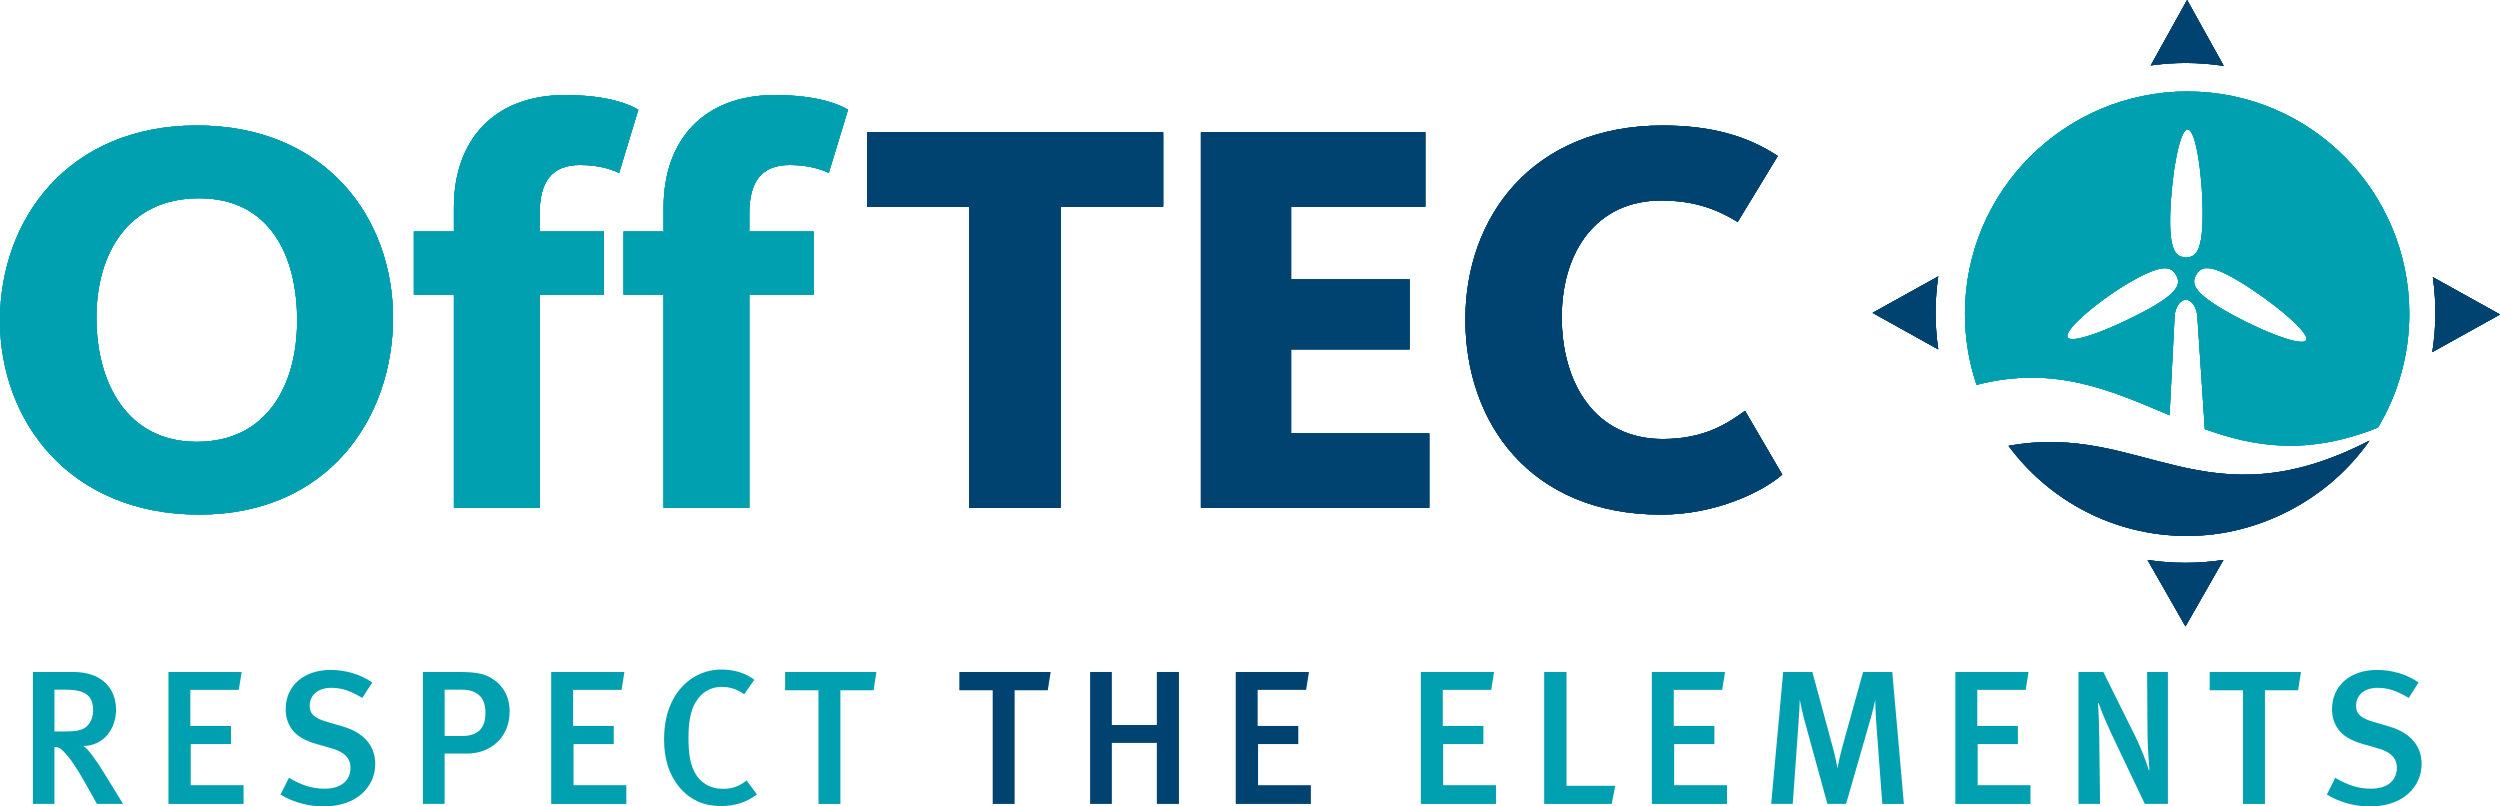 <?xml version="1.0" encoding="UTF-8"?>
<svg id="Ebene_1" data-name="Ebene 1" xmlns="http://www.w3.org/2000/svg" xmlns:xlink="http://www.w3.org/1999/xlink" viewBox="0 0 1024 330.29">
  <defs>
    <style>
      .cls-1 {
        fill: #004371;
      }

      .cls-2 {
        clip-path: url(#clippath-1);
      }

      .cls-3 {
        clip-rule: evenodd;
        fill: none;
      }

      .cls-4 {
        fill: #00a0b0;
      }

      .cls-5 {
        clip-path: url(#clippath);
      }
    </style>
    <clipPath id="clippath">
      <polygon class="cls-3" points="0 256.57 1024 256.57 1024 0 0 0 0 256.57 0 256.57"/>
    </clipPath>
    <clipPath id="clippath-1">
      <polygon class="cls-3" points="0 256.57 1024 256.57 1024 0 0 0 0 256.57 0 256.57"/>
    </clipPath>
  </defs>
  <g class="cls-5">
    <path class="cls-4" d="M0,131.32C0,89.74,27.94,51.4,80.61,51.4s80.37,37.64,80.37,78.76-26.56,80.61-79.44,80.61S0,172.65,0,131.32h0ZM121.71,131.32c0-26.79-11.31-50.12-40.18-50.12s-42.04,22.4-42.04,48.96,12.48,50.81,41.11,50.81,41.1-23.1,41.1-49.65h0Z"/>
    <path class="cls-4" d="M185.92,120.69h-16.4v-25.86h16.4v-9.93c0-27.25,16.17-45.96,45.5-45.96,18.24,0,27.02,4.16,30.03,6.01l-7.86,25.86c-2.08-.92-7.39-3.23-15.94-3.23-11.77,0-16.62,6.92-16.62,20.09v7.17h26.32v25.86h-26.32v87.3h-35.11v-87.3h0Z"/>
    <path class="cls-4" d="M271.81,120.69h-16.39v-25.86h16.39v-9.93c0-27.25,16.18-45.96,45.5-45.96,18.25,0,27.02,4.16,30.03,6.01l-7.86,25.86c-2.07-.92-7.39-3.23-15.94-3.23-11.77,0-16.63,6.92-16.63,20.09v7.17h26.33v25.86h-26.33v87.3h-35.11v-87.3h0Z"/>
    <polygon class="cls-1" points="396.99 84.66 355.19 84.66 355.19 54.18 476.44 54.18 476.44 84.66 434.41 84.66 434.41 207.99 396.99 207.99 396.99 84.66 396.99 84.66"/>
    <polygon class="cls-1" points="491.89 54.18 583.81 54.18 583.81 84.66 528.84 84.66 528.84 114.45 577.35 114.45 577.35 143.09 528.84 143.09 528.84 177.5 585.43 177.5 585.43 207.99 491.89 207.99 491.89 54.18 491.89 54.18"/>
    <path class="cls-1" d="M600.21,130.86c0-41.8,27.25-79.45,80.84-79.45,20.09,0,34.87,4.39,47.11,12.48l-16.4,27.02c-8.32-5.09-17.56-8.78-31.41-8.78-26.33,0-40.65,20.79-40.65,47.81s13.63,49.88,41.35,49.88c16.63,0,26.1-6,33.71-11.54l15.24,26.1c-7.85,6.93-27.02,16.4-49.65,16.4-53.81,0-80.14-37.88-80.14-79.91h0Z"/>
    <path class="cls-1" d="M910.83,26.98l-14.99-26.98-14.89,26.79c4.66-.64,9.39-1,14.23-1,5.32,0,10.55.41,15.65,1.19h0Z"/>
    <path class="cls-1" d="M793.91,113.21l-26.9,14.94,26.9,14.95c-.71-4.88-1.11-9.87-1.11-14.95s.39-10.06,1.11-14.94h0Z"/>
    <path class="cls-1" d="M879.63,229.35l15.54,27.22,15.55-27.22c-5.06.77-10.26,1.18-15.54,1.18s-10.48-.4-15.55-1.18h0Z"/>
    <path class="cls-1" d="M996.27,144.22l27.73-15.41-27.51-15.29c.67,4.78,1.05,9.66,1.05,14.63,0,5.46-.44,10.84-1.26,16.07h0Z"/>
    <path class="cls-1" d="M822.71,182.64c16.57,22.38,43.16,36.87,73.13,36.87s58.27-15.45,74.71-39.04c-67.41,34.86-93.18-7.87-147.84,2.16h0Z"/>
    <path class="cls-4" d="M896,37.47c-50.26,0-91.16,40.76-91.16,91.01,0,10.19,1.67,20.02,4.76,29.16,32.09-8.32,55.46,2.52,79.05,12.43l2.06-40.36c.17-3.81,2.26-6.93,4.63-6.93s4.49,3.12,4.7,6.93l3.05,46.05c20.19,7.24,41.78,10.97,70.91-.62,8.17-13.64,12.85-29.59,12.85-46.65,0-50.26-40.6-91.01-90.85-91.01h0ZM880.38,126.39c-12.64,7.06-31.7,15-33.47,11.78-1.8-3.21,14.33-16.36,26.96-23.41,12.64-7.05,15.65-5.33,17.46-2.11,1.79,3.22,1.67,6.71-10.96,13.74h0ZM895.31,105.4c-3.67-.08-6.63-1.91-6.42-16.37.22-14.47,3.51-36.08,7.21-36.03,3.65.06,6.34,21.77,6.11,36.23-.21,14.46-3.22,16.22-6.9,16.17h0ZM944.59,139.34c-1.9,3.17-22.01-5.38-34.43-12.81-12.43-7.42-12.44-10.88-10.55-14.05,1.89-3.15,4.94-4.81,17.37,2.62,12.43,7.42,29.48,21.1,27.61,24.24h0Z"/>
  </g>
  <path class="cls-4" d="M50.41,329.28l-7.96-12.96c-2.81-4.53-6.4-9.76-8.35-10.78,8.43,0,13.43-7.11,13.43-14.84,0-8.43-5.47-15.46-17.57-15.46H13.48v54.03h8.82v-23.35c1.72.08,2.5.62,3.51,1.64,2.97,2.97,5.47,6.72,9.21,13.35l4.68,8.35h10.7ZM27.22,282.5c7.96,0,10.93,2.81,10.93,8.28,0,2.81-.94,5.08-2.42,6.56-1.64,1.64-4.14,2.26-8.82,2.26h-4.61v-17.1h4.92Z"/>
  <polygon class="cls-4" points="99.76 329.28 99.76 321.62 78.13 321.62 78.13 304.76 94.61 304.76 94.61 297.34 77.97 297.34 77.97 282.58 97.81 282.58 98.98 275.24 69 275.24 69 329.28 99.76 329.28 99.76 329.28"/>
  <path class="cls-4" d="M153.71,312.96c0-8.12-5.47-13.12-13.27-15.38l-6.4-1.87c-5.31-1.56-7.18-3.28-7.18-6.64,0-4.45,3.51-7.34,8.82-7.34,4.29,0,7.73,1.17,12.73,4.14l4.06-6.32c-4.76-3.36-10.93-5.15-17.1-5.15-10.85,0-18.35,6.48-18.35,16.01,0,3.12.78,5.7,2.26,7.89,2.03,3.05,5.54,5.08,10.46,6.48l5.78,1.64c5.54,1.56,8.04,4.06,8.04,8.04,0,5.39-3.98,8.59-10.62,8.59-5.47,0-9.76-1.64-14.6-4.45l-3.44,6.87c5.31,3.2,11.56,4.84,17.72,4.84,13.82,0,21.08-8.35,21.08-17.33h0Z"/>
  <path class="cls-4" d="M208.75,291.41c0-5.93-2.65-10.78-7.42-13.59-2.97-1.8-5.86-2.58-13.74-2.58h-14.37v54.03h8.9v-20.61h9.14c9.76,0,17.49-6.64,17.49-17.26h0ZM189.15,282.5c3.51,0,5.86.94,7.5,2.65,1.48,1.56,2.19,3.83,2.19,6.79,0,6.4-3.05,9.53-9.68,9.53h-7.03v-18.97h7.03Z"/>
  <polygon class="cls-4" points="256.54 329.28 256.54 321.62 234.91 321.62 234.91 304.76 251.39 304.76 251.39 297.34 234.75 297.34 234.75 282.58 254.59 282.58 255.76 275.24 225.77 275.24 225.77 329.28 256.54 329.28 256.54 329.28"/>
  <path class="cls-4" d="M310.03,325.37l-4.22-5.7c-3.05,2.42-5.86,3.44-9.68,3.44-5.23,0-9.68-2.5-12.02-7.65-1.41-3.05-2.11-6.79-2.11-13.43s.94-10.93,2.81-14.21c2.34-4.14,6.17-6.48,10.78-6.48,3.36,0,6.32.94,9.21,3.05l4.14-5.93c-3.2-2.65-8.2-4.22-13.43-4.22-8.43,0-15.85,4.68-19.91,12.42-2.42,4.53-3.59,9.92-3.59,16.4,0,7.81,2.11,14.37,6.17,19.29,4.22,5.08,9.92,7.81,17.1,7.81,5.78,0,10.54-1.56,14.76-4.76h0Z"/>
  <polygon class="cls-4" points="358.98 275.24 321.58 275.24 321.58 282.74 335.25 282.74 335.25 329.28 344.23 329.28 344.23 282.74 357.81 282.74 358.98 275.24 358.98 275.24"/>
  <polygon class="cls-1" points="430.35 275.24 392.94 275.24 392.94 282.74 406.61 282.74 406.61 329.28 415.59 329.28 415.59 282.74 429.17 282.74 430.35 275.24 430.35 275.24"/>
  <polygon class="cls-1" points="482.9 329.28 482.9 275.24 473.84 275.24 473.84 296.95 455.41 296.95 455.41 275.24 446.51 275.24 446.51 329.28 455.41 329.28 455.41 304.29 473.84 304.29 473.84 329.28 482.9 329.28 482.9 329.28"/>
  <polygon class="cls-1" points="536.93 329.28 536.93 321.62 515.3 321.62 515.3 304.76 531.78 304.76 531.78 297.34 515.14 297.34 515.14 282.58 534.98 282.58 536.15 275.24 506.16 275.24 506.16 329.28 536.93 329.28 536.93 329.28"/>
  <polygon class="cls-4" points="612.75 329.28 612.75 321.62 591.12 321.62 591.12 304.76 607.59 304.76 607.59 297.34 590.96 297.34 590.96 282.58 610.8 282.58 611.97 275.24 581.98 275.24 581.98 329.28 612.75 329.28 612.75 329.28"/>
  <polygon class="cls-4" points="661.62 321.86 641.63 321.86 641.63 275.24 632.5 275.24 632.5 329.28 660.14 329.28 661.62 321.86 661.62 321.86"/>
  <polygon class="cls-4" points="707.37 329.28 707.37 321.62 685.74 321.62 685.74 304.76 702.21 304.76 702.21 297.34 685.58 297.34 685.58 282.58 705.41 282.58 706.59 275.24 676.6 275.24 676.6 329.28 707.37 329.28 707.37 329.28"/>
  <path class="cls-4" d="M779.83,329.28l-4.76-54.03h-11.95l-8.51,30.76c-1.02,3.75-1.72,7.18-1.95,8.82-.31-1.64-.78-4.45-2.03-8.98l-8.28-30.61h-11.95l-4.92,54.03h8.82l2.34-32.64c.23-3.36.55-8.28.55-10.07.31,1.8,1.33,6.4,2.34,9.99l8.98,32.72h7.65l9.84-34.2c1.02-3.44,1.72-6.64,2.11-8.43,0,1.64.16,5.7.39,9.14l2.5,33.5h8.82,0Z"/>
  <polygon class="cls-4" points="831.68 329.28 831.68 321.62 810.05 321.62 810.05 304.76 826.52 304.76 826.52 297.34 809.89 297.34 809.89 282.58 829.72 282.58 830.89 275.24 800.91 275.24 800.91 329.28 831.68 329.28 831.68 329.28"/>
  <path class="cls-4" d="M887.97,329.28v-54.03h-8.51l.16,24.67c0,4.92.55,12.65.78,15.38l-.23.23c-.7-2.5-3.05-8.9-5.54-13.9l-13.12-26.39h-10.15v54.03h8.82l-.31-26.16c-.08-4.76-.16-10.46-.55-14.99l.23-.23c1.02,3.2,3.98,9.99,6.87,16.01l12.1,25.38h9.45Z"/>
  <polygon class="cls-4" points="942.48 275.24 905.08 275.24 905.08 282.74 918.74 282.74 918.74 329.28 927.72 329.28 927.72 282.74 941.31 282.74 942.48 275.24 942.48 275.24"/>
  <path class="cls-4" d="M991.9,312.96c0-8.12-5.47-13.12-13.27-15.38l-6.4-1.87c-5.31-1.56-7.18-3.28-7.18-6.64,0-4.45,3.51-7.34,8.82-7.34,4.29,0,7.73,1.17,12.73,4.14l4.06-6.32c-4.76-3.36-10.93-5.15-17.1-5.15-10.85,0-18.35,6.48-18.35,16.01,0,3.12.78,5.7,2.26,7.89,2.03,3.05,5.54,5.08,10.46,6.48l5.78,1.64c5.54,1.56,8.04,4.06,8.04,8.04,0,5.39-3.98,8.59-10.62,8.59-5.47,0-9.76-1.64-14.6-4.45l-3.44,6.87c5.31,3.2,11.56,4.84,17.72,4.84,13.82,0,21.08-8.35,21.08-17.33h0Z"/>
  <g class="cls-2">
    <path class="cls-4" d="M0,131.32C0,89.74,27.94,51.4,80.61,51.4s80.37,37.64,80.37,78.76-26.56,80.61-79.44,80.61S0,172.65,0,131.32h0ZM121.71,131.32c0-26.79-11.31-50.12-40.18-50.12s-42.04,22.4-42.04,48.96,12.48,50.81,41.11,50.81,41.1-23.1,41.1-49.65h0Z"/>
    <path class="cls-4" d="M185.92,120.69h-16.4v-25.86h16.4v-9.93c0-27.25,16.17-45.96,45.5-45.96,18.24,0,27.02,4.16,30.03,6.01l-7.86,25.86c-2.08-.92-7.39-3.23-15.94-3.23-11.77,0-16.62,6.92-16.62,20.09v7.17h26.32v25.86h-26.32v87.3h-35.11v-87.3h0Z"/>
    <path class="cls-4" d="M271.81,120.69h-16.39v-25.86h16.39v-9.93c0-27.25,16.18-45.96,45.5-45.96,18.25,0,27.02,4.16,30.03,6.01l-7.86,25.86c-2.07-.92-7.39-3.23-15.94-3.23-11.77,0-16.63,6.92-16.63,20.09v7.17h26.33v25.86h-26.33v87.3h-35.11v-87.3h0Z"/>
    <polygon class="cls-1" points="396.99 84.66 355.19 84.66 355.19 54.18 476.44 54.18 476.44 84.66 434.41 84.66 434.41 207.99 396.99 207.99 396.99 84.66 396.99 84.66"/>
    <polygon class="cls-1" points="491.89 54.18 583.81 54.18 583.81 84.66 528.84 84.66 528.84 114.45 577.35 114.45 577.35 143.09 528.84 143.09 528.84 177.5 585.43 177.5 585.43 207.99 491.89 207.99 491.89 54.18 491.89 54.18"/>
    <path class="cls-1" d="M600.21,130.86c0-41.8,27.25-79.45,80.84-79.45,20.09,0,34.87,4.39,47.11,12.48l-16.4,27.02c-8.32-5.09-17.56-8.78-31.41-8.78-26.33,0-40.65,20.79-40.65,47.81s13.63,49.88,41.35,49.88c16.63,0,26.1-6,33.71-11.54l15.24,26.1c-7.85,6.93-27.02,16.4-49.65,16.4-53.81,0-80.14-37.88-80.14-79.91h0Z"/>
    <path class="cls-1" d="M910.83,26.98l-14.99-26.98-14.89,26.79c4.66-.64,9.39-1,14.23-1,5.32,0,10.55.41,15.65,1.19h0Z"/>
    <path class="cls-1" d="M793.91,113.21l-26.9,14.94,26.9,14.95c-.71-4.88-1.11-9.87-1.11-14.95s.39-10.06,1.11-14.94h0Z"/>
    <path class="cls-1" d="M879.63,229.35l15.54,27.22,15.55-27.22c-5.06.77-10.26,1.18-15.54,1.18s-10.48-.4-15.55-1.18h0Z"/>
    <path class="cls-1" d="M996.27,144.22l27.73-15.41-27.51-15.29c.67,4.78,1.05,9.66,1.05,14.63,0,5.46-.44,10.84-1.26,16.07h0Z"/>
    <path class="cls-1" d="M822.71,182.64c16.57,22.38,43.16,36.87,73.13,36.87s58.27-15.45,74.71-39.04c-67.41,34.86-93.18-7.87-147.84,2.16h0Z"/>
    <path class="cls-4" d="M896,37.47c-50.26,0-91.16,40.76-91.16,91.01,0,10.19,1.67,20.02,4.76,29.16,32.09-8.32,55.46,2.52,79.05,12.43l2.06-40.36c.17-3.81,2.26-6.93,4.63-6.93s4.49,3.12,4.7,6.93l3.05,46.05c20.19,7.24,41.78,10.97,70.91-.62,8.17-13.64,12.85-29.59,12.85-46.65,0-50.26-40.6-91.01-90.85-91.01h0ZM880.38,126.39c-12.64,7.06-31.7,15-33.47,11.78-1.8-3.21,14.33-16.36,26.96-23.41,12.64-7.05,15.65-5.33,17.46-2.11,1.79,3.22,1.67,6.71-10.96,13.74h0ZM895.31,105.4c-3.67-.08-6.63-1.91-6.42-16.37.22-14.47,3.51-36.08,7.21-36.03,3.65.06,6.34,21.77,6.11,36.23-.21,14.46-3.22,16.22-6.9,16.17h0ZM944.59,139.34c-1.9,3.17-22.01-5.38-34.43-12.81-12.43-7.42-12.44-10.88-10.55-14.05,1.89-3.15,4.94-4.81,17.37,2.62,12.43,7.42,29.48,21.1,27.61,24.24h0Z"/>
    <path class="cls-4" d="M0,131.32C0,89.74,27.94,51.4,80.61,51.4s80.37,37.64,80.37,78.76-26.56,80.61-79.44,80.61S0,172.65,0,131.32h0ZM121.71,131.32c0-26.79-11.31-50.12-40.18-50.12s-42.04,22.4-42.04,48.96,12.48,50.81,41.11,50.81,41.1-23.1,41.1-49.65h0Z"/>
    <path class="cls-4" d="M185.92,120.69h-16.4v-25.86h16.4v-9.93c0-27.25,16.17-45.96,45.5-45.96,18.24,0,27.02,4.16,30.03,6.01l-7.86,25.86c-2.08-.92-7.39-3.23-15.94-3.23-11.77,0-16.62,6.92-16.62,20.09v7.17h26.32v25.86h-26.32v87.3h-35.11v-87.3h0Z"/>
    <path class="cls-4" d="M271.81,120.69h-16.39v-25.86h16.39v-9.93c0-27.25,16.18-45.96,45.5-45.96,18.25,0,27.02,4.16,30.03,6.01l-7.86,25.86c-2.07-.92-7.39-3.23-15.94-3.23-11.77,0-16.63,6.92-16.63,20.09v7.17h26.33v25.86h-26.33v87.3h-35.11v-87.3h0Z"/>
    <polygon class="cls-1" points="396.99 84.66 355.19 84.66 355.19 54.18 476.44 54.18 476.44 84.66 434.41 84.66 434.41 207.99 396.99 207.99 396.99 84.66 396.99 84.66"/>
    <polygon class="cls-1" points="491.89 54.18 583.81 54.18 583.81 84.66 528.84 84.66 528.84 114.45 577.35 114.45 577.35 143.09 528.84 143.09 528.84 177.5 585.43 177.5 585.43 207.99 491.89 207.99 491.89 54.18 491.89 54.18"/>
    <path class="cls-1" d="M600.21,130.86c0-41.8,27.25-79.45,80.84-79.45,20.09,0,34.87,4.39,47.11,12.48l-16.4,27.02c-8.32-5.09-17.56-8.78-31.41-8.78-26.33,0-40.65,20.79-40.65,47.81s13.63,49.88,41.35,49.88c16.63,0,26.1-6,33.71-11.54l15.24,26.1c-7.85,6.93-27.02,16.4-49.65,16.4-53.81,0-80.14-37.88-80.14-79.91h0Z"/>
    <path class="cls-1" d="M910.83,26.98l-14.99-26.98-14.89,26.79c4.66-.64,9.39-1,14.23-1,5.32,0,10.55.41,15.65,1.19h0Z"/>
    <path class="cls-1" d="M793.91,113.21l-26.9,14.94,26.9,14.95c-.71-4.88-1.11-9.87-1.11-14.95s.39-10.06,1.11-14.94h0Z"/>
    <path class="cls-1" d="M879.63,229.35l15.54,27.22,15.55-27.22c-5.06.77-10.26,1.18-15.54,1.18s-10.48-.4-15.55-1.18h0Z"/>
    <path class="cls-1" d="M996.27,144.22l27.73-15.41-27.51-15.29c.67,4.78,1.05,9.66,1.05,14.63,0,5.46-.44,10.84-1.26,16.07h0Z"/>
    <path class="cls-1" d="M822.71,182.64c16.57,22.38,43.16,36.87,73.13,36.87s58.27-15.45,74.71-39.04c-67.41,34.86-93.18-7.87-147.84,2.16h0Z"/>
    <path class="cls-4" d="M896,37.47c-50.26,0-91.16,40.76-91.16,91.01,0,10.19,1.67,20.02,4.76,29.16,32.09-8.32,55.46,2.52,79.05,12.43l2.06-40.36c.17-3.81,2.26-6.93,4.63-6.93s4.49,3.12,4.7,6.93l3.05,46.05c20.19,7.24,41.78,10.97,70.91-.62,8.17-13.64,12.85-29.59,12.85-46.65,0-50.26-40.6-91.01-90.85-91.01h0ZM880.38,126.39c-12.64,7.06-31.7,15-33.47,11.78-1.8-3.21,14.33-16.36,26.96-23.41,12.64-7.05,15.65-5.33,17.46-2.11,1.79,3.22,1.67,6.71-10.96,13.74h0ZM895.31,105.4c-3.67-.08-6.63-1.91-6.42-16.37.22-14.47,3.51-36.08,7.21-36.03,3.65.06,6.34,21.77,6.11,36.23-.21,14.46-3.22,16.22-6.9,16.17h0ZM944.59,139.34c-1.9,3.17-22.01-5.38-34.43-12.81-12.43-7.42-12.44-10.88-10.55-14.05,1.89-3.15,4.94-4.81,17.37,2.62,12.43,7.42,29.48,21.1,27.61,24.24h0Z"/>
    <path class="cls-4" d="M0,131.32C0,89.74,27.94,51.4,80.61,51.4s80.37,37.64,80.37,78.76-26.56,80.61-79.44,80.61S0,172.65,0,131.32h0ZM121.71,131.32c0-26.79-11.31-50.12-40.18-50.12s-42.04,22.4-42.04,48.96,12.48,50.81,41.11,50.81,41.1-23.1,41.1-49.65h0Z"/>
    <path class="cls-4" d="M185.92,120.69h-16.4v-25.86h16.4v-9.93c0-27.25,16.17-45.96,45.5-45.96,18.24,0,27.02,4.16,30.03,6.01l-7.86,25.86c-2.08-.92-7.39-3.23-15.94-3.23-11.77,0-16.62,6.92-16.62,20.09v7.17h26.32v25.86h-26.32v87.3h-35.11v-87.3h0Z"/>
    <path class="cls-4" d="M271.81,120.69h-16.39v-25.86h16.39v-9.93c0-27.25,16.18-45.96,45.5-45.96,18.25,0,27.02,4.16,30.03,6.01l-7.86,25.86c-2.07-.92-7.39-3.23-15.94-3.23-11.77,0-16.63,6.92-16.63,20.09v7.17h26.33v25.86h-26.33v87.3h-35.11v-87.3h0Z"/>
    <polygon class="cls-1" points="396.99 84.66 355.19 84.66 355.19 54.18 476.44 54.18 476.44 84.66 434.41 84.66 434.41 207.99 396.99 207.99 396.99 84.66 396.99 84.66"/>
    <polygon class="cls-1" points="491.89 54.18 583.81 54.18 583.81 84.66 528.84 84.66 528.84 114.45 577.35 114.45 577.35 143.09 528.84 143.09 528.84 177.5 585.43 177.5 585.43 207.99 491.89 207.99 491.89 54.18 491.89 54.18"/>
    <path class="cls-1" d="M600.21,130.86c0-41.8,27.25-79.45,80.84-79.45,20.09,0,34.87,4.39,47.11,12.48l-16.4,27.02c-8.32-5.09-17.56-8.78-31.41-8.78-26.33,0-40.65,20.79-40.65,47.81s13.63,49.88,41.35,49.88c16.63,0,26.1-6,33.71-11.54l15.24,26.1c-7.85,6.93-27.02,16.4-49.65,16.4-53.81,0-80.14-37.88-80.14-79.91h0Z"/>
    <path class="cls-1" d="M910.83,26.98l-14.99-26.98-14.89,26.79c4.66-.64,9.39-1,14.23-1,5.32,0,10.55.41,15.65,1.19h0Z"/>
    <path class="cls-1" d="M793.91,113.21l-26.9,14.94,26.9,14.95c-.71-4.88-1.11-9.87-1.11-14.95s.39-10.06,1.11-14.94h0Z"/>
    <path class="cls-1" d="M879.63,229.35l15.54,27.22,15.55-27.22c-5.06.77-10.26,1.18-15.54,1.18s-10.48-.4-15.55-1.18h0Z"/>
    <path class="cls-1" d="M996.27,144.22l27.73-15.41-27.51-15.29c.67,4.78,1.05,9.66,1.05,14.63,0,5.46-.44,10.84-1.26,16.07h0Z"/>
    <path class="cls-1" d="M822.71,182.64c16.57,22.38,43.16,36.87,73.13,36.87s58.27-15.45,74.71-39.04c-67.41,34.86-93.18-7.87-147.84,2.16h0Z"/>
    <path class="cls-4" d="M896,37.47c-50.26,0-91.16,40.76-91.16,91.01,0,10.19,1.67,20.02,4.76,29.16,32.09-8.32,55.46,2.52,79.05,12.43l2.06-40.36c.17-3.81,2.26-6.93,4.63-6.93s4.49,3.12,4.7,6.93l3.05,46.05c20.19,7.24,41.78,10.97,70.91-.62,8.17-13.64,12.85-29.59,12.85-46.65,0-50.26-40.6-91.01-90.85-91.01h0ZM880.38,126.39c-12.64,7.06-31.7,15-33.47,11.78-1.8-3.21,14.33-16.36,26.96-23.41,12.64-7.05,15.65-5.33,17.46-2.11,1.79,3.22,1.67,6.71-10.96,13.74h0ZM895.31,105.4c-3.67-.08-6.63-1.91-6.42-16.37.22-14.47,3.51-36.08,7.21-36.03,3.65.06,6.34,21.77,6.11,36.23-.21,14.46-3.22,16.22-6.9,16.17h0ZM944.59,139.34c-1.9,3.17-22.01-5.38-34.43-12.81-12.43-7.42-12.44-10.88-10.55-14.05,1.89-3.15,4.94-4.81,17.37,2.62,12.43,7.42,29.48,21.1,27.61,24.24h0Z"/>
  </g>
</svg>